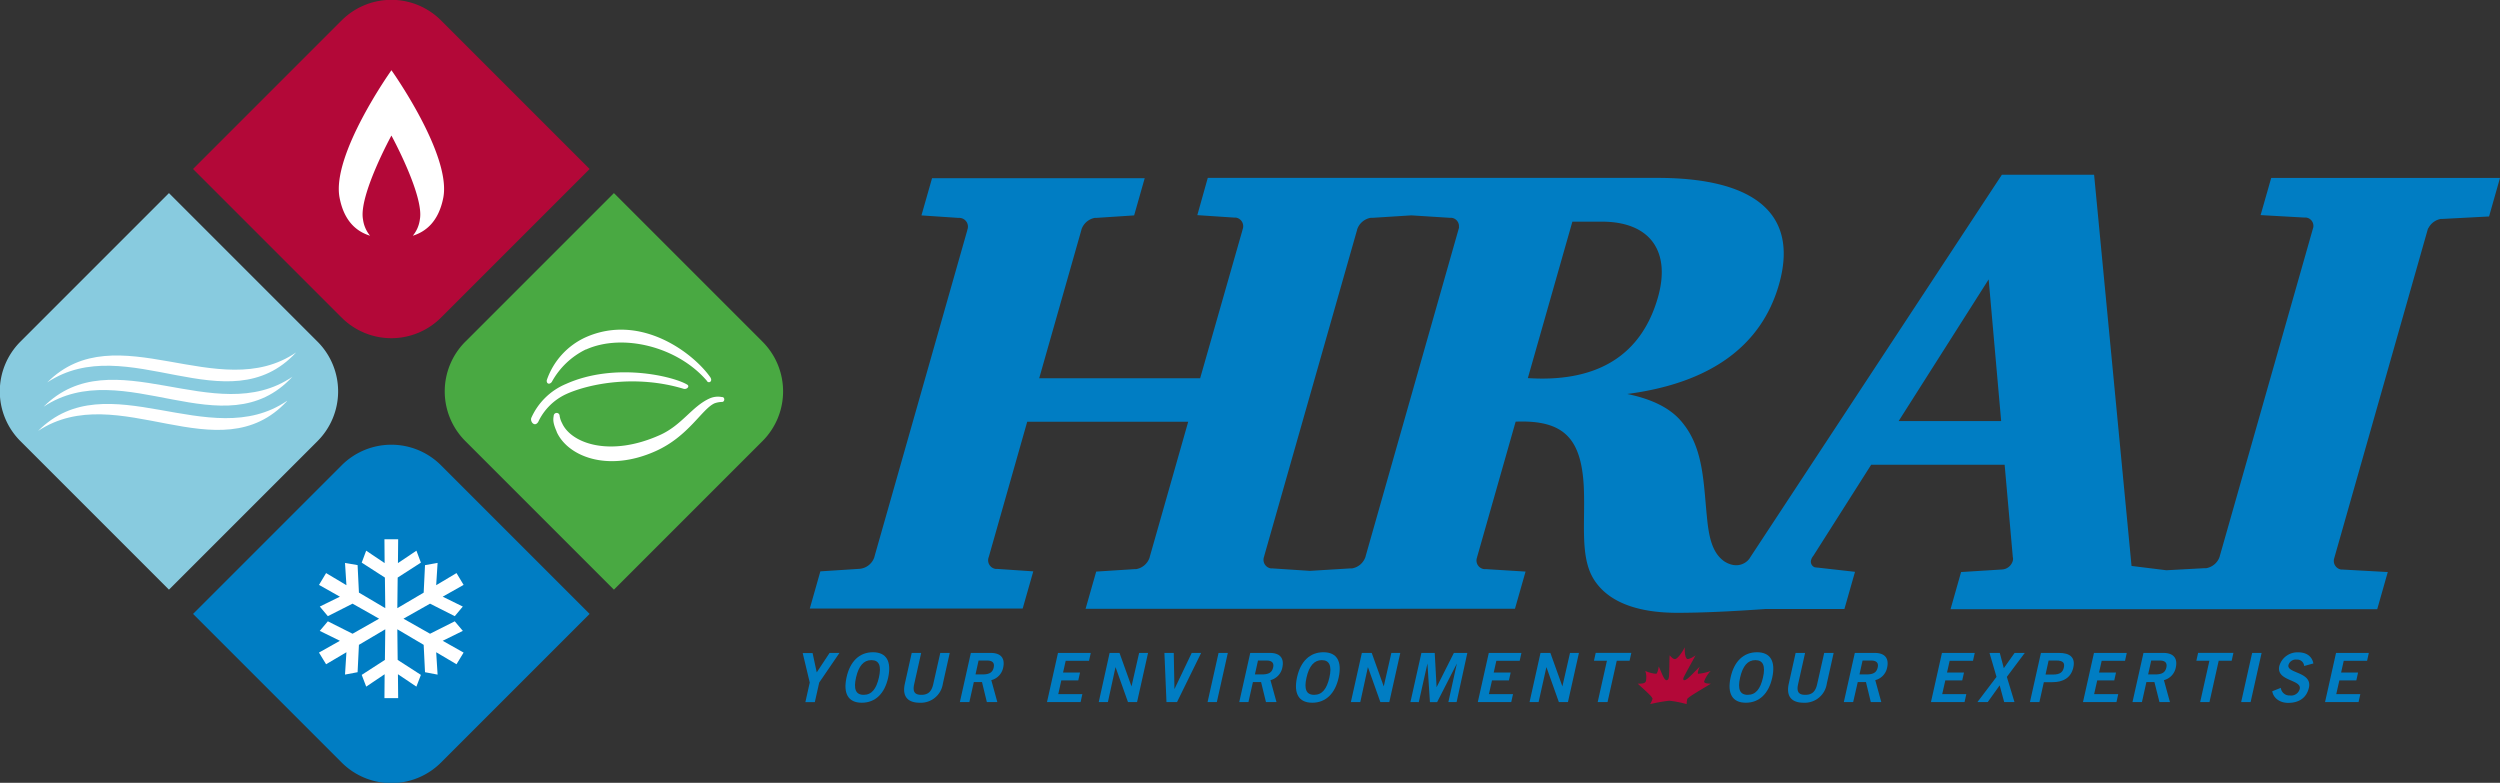 <svg id="Layer_1" data-name="Layer 1" xmlns="http://www.w3.org/2000/svg" viewBox="0 0 655.63 205.29"><rect x="0" y="0" width="655.63" height="205.29" fill="#333333" stroke="none"/><defs><style>.cls-1{fill:#007dc3;}.cls-2{fill:#b30838;}.cls-3{fill:#88cbdf;}.cls-4{fill:#49a942;}.cls-5{fill:#fff;}</style></defs><title>HRAI-logo</title><path class="cls-1" d="M214.19,176.33l3.37-5.1h2.59L214.84,179l-1.15,5.14h-2.48l1.15-5.14-1.85-7.74h2.59Z"/><path class="cls-1" d="M226,184.29c-3.55,0-4.91-2.41-4-6.62s3.39-6.62,6.93-6.62,4.91,2.41,4,6.62S229.58,184.29,226,184.29Zm2.5-11.17c-2,0-3.31,1.53-4,4.55s-.1,4.55,2,4.55,3.31-1.53,4-4.55S230.57,173.12,228.53,173.12Z"/><path class="cls-1" d="M246.59,171.23h2.48l-1.8,8.06a5.84,5.84,0,0,1-6.1,5c-2.65,0-4.71-1.23-3.87-5l1.8-8.06h2.48l-1.83,8.17c-.47,2.09.2,2.82,1.87,2.82s2.66-.73,3.13-2.82Z"/><path class="cls-1" d="M251.73,184.11l2.88-12.88h5.18c3,0,3.76,1.69,3.3,3.82a4.25,4.25,0,0,1-3.12,3.32l1.58,5.74H258.8l-1.27-5.24h-2.14l-1.17,5.24Zm4.1-7.24h1.83c1.94,0,2.67-.61,2.94-1.82s-.33-1.82-1.7-1.82h-2.27Z"/><path class="cls-1" d="M274.58,184.11l2.88-12.88h8.6l-.46,2.07h-6.12l-.69,3.07h4.45l-.46,2.07h-4.45l-.8,3.6h6.32l-.46,2.07Z"/><path class="cls-1" d="M288.15,184.11,291,171.23h2.59l3.15,8.78h0l2-8.78h2.34l-2.88,12.88h-2.39l-3.26-9.17h0l-2,9.17Z"/><path class="cls-1" d="M305.37,171.23h2.45l.18,9.49h0l4.53-9.49H315l-6.32,12.88h-2.77Z"/><path class="cls-1" d="M316.69,184.11l2.88-12.88H322l-2.88,12.88Z"/><path class="cls-1" d="M325,184.11l2.88-12.88H333c3,0,3.76,1.69,3.3,3.82a4.25,4.25,0,0,1-3.12,3.32l1.58,5.74H332l-1.28-5.24h-2.14l-1.17,5.24Zm4.1-7.24h1.83c1.94,0,2.67-.61,2.95-1.82s-.33-1.82-1.7-1.82h-2.27Z"/><path class="cls-1" d="M344.14,184.29c-3.54,0-4.91-2.41-4-6.62s3.38-6.62,6.93-6.62,4.91,2.41,4,6.62S347.69,184.29,344.14,184.29Zm2.5-11.17c-2,0-3.31,1.53-4,4.55s-.1,4.55,2,4.55,3.31-1.53,4-4.55S348.67,173.12,346.64,173.12Z"/><path class="cls-1" d="M354.27,184.11l2.88-12.88h2.59l3.15,8.78h0l2-8.78h2.34l-2.88,12.88H362l-3.26-9.17h0l-2,9.17Z"/><path class="cls-1" d="M369.89,184.11l2.88-12.88h3.49l.49,9h0l4.53-9h3.53L382,184.11h-2.16L382.07,174h0l-5.18,10.13H375L374.35,174h0l-2.27,10.13Z"/><path class="cls-1" d="M387.56,184.11l2.88-12.88H399l-.46,2.07h-6.12l-.69,3.07h4.45l-.46,2.07h-4.44l-.81,3.6h6.32l-.46,2.07Z"/><path class="cls-1" d="M401.13,184.11,404,171.23h2.59l3.15,8.78h0l2-8.78h2.34l-2.88,12.88h-2.39l-3.26-9.17h0l-2.05,9.17Z"/><path class="cls-1" d="M427.82,171.21l-.46,2.07H424l-2.42,10.83H419l2.42-10.83h-3.4l.46-2.07Z"/><path class="cls-1" d="M457.85,184.29c-3.54,0-4.91-2.41-4-6.62s3.39-6.62,6.93-6.62,4.91,2.41,4,6.62S461.39,184.29,457.85,184.29Zm2.5-11.17c-2,0-3.31,1.53-4,4.55s-.1,4.55,2,4.55,3.31-1.53,4-4.55S462.38,173.12,460.35,173.12Z"/><path class="cls-1" d="M478.4,171.23h2.48l-1.8,8.06a5.84,5.84,0,0,1-6.1,5c-2.64,0-4.71-1.23-3.87-5l1.8-8.06h2.48l-1.83,8.17c-.47,2.09.2,2.82,1.87,2.82s2.67-.73,3.13-2.82Z"/><path class="cls-1" d="M483.55,184.11l2.88-12.88h5.18c3,0,3.76,1.69,3.3,3.82a4.25,4.25,0,0,1-3.12,3.32l1.58,5.74h-2.75l-1.27-5.24H487.2L486,184.11Zm4.1-7.24h1.83c1.95,0,2.67-.61,2.95-1.82s-.33-1.82-1.7-1.82h-2.27Z"/><path class="cls-1" d="M506.4,184.11l2.88-12.88h8.6l-.46,2.07H511.3l-.69,3.07h4.45l-.46,2.07h-4.44l-.81,3.6h6.32l-.46,2.07Z"/><path class="cls-1" d="M521.75,171.23h2.7l1.05,4,2.83-4H531l-4.7,6.28,2,6.6h-2.7l-1.18-4.37-3.13,4.37h-2.7l5-6.6Z"/><path class="cls-1" d="M532.36,184.11l2.88-12.88H540c2.81,0,4.33,1.16,3.73,3.83s-2.64,3.84-5.45,3.84H536l-1.16,5.21Zm4.09-7.21h2c1.87,0,2.55-.7,2.8-1.84s-.11-1.84-2-1.84h-2Z"/><path class="cls-1" d="M546.27,184.11l2.88-12.88h8.6l-.46,2.07h-6.12l-.69,3.07h4.45l-.46,2.07H550l-.81,3.6h6.32l-.46,2.07Z"/><path class="cls-1" d="M559.25,184.11l2.88-12.88h5.18c3,0,3.76,1.69,3.3,3.82a4.25,4.25,0,0,1-3.12,3.32l1.58,5.74h-2.75L565,178.87H562.9l-1.17,5.24Zm4.1-7.24h1.84c1.94,0,2.67-.61,2.94-1.82s-.33-1.82-1.7-1.82h-2.27Z"/><path class="cls-1" d="M585.72,171.21l-.46,2.07h-3.4l-2.42,10.83H577l2.42-10.83H576l.46-2.07Z"/><path class="cls-1" d="M587.75,184.11l2.88-12.88h2.48l-2.88,12.88Z"/><path class="cls-1" d="M604.27,174.66a1.82,1.82,0,0,0-1.95-1.68,2,2,0,0,0-2.17,1.43c-.5,2.21,6.3,1.75,5.37,5.92-.59,2.64-2.56,4-5.44,4-2.12,0-3.86-1.18-4.18-3.05l2.25-.89a2.26,2.26,0,0,0,2.38,2,2.33,2.33,0,0,0,2.58-1.71c.57-2.53-6.24-2-5.36-6a4.93,4.93,0,0,1,5-3.6c2.09,0,3.58,1,3.94,2.91Z"/><path class="cls-1" d="M609.75,184.11l2.88-12.88h8.6l-.46,2.07h-6.12l-.69,3.07h4.45l-.46,2.07H613.5l-.81,3.6H619l-.46,2.07Z"/><path class="cls-1" d="M655.63,46.66h-60l-2.78,9.75,11.41.64h.05l.18,0,.28,0,0,0a2.2,2.2,0,0,1,1.91,2.44l0,.07-24.54,86.28h0a.27.27,0,0,1,0,.06,4.55,4.55,0,0,1-3.56,3.11l0,0-.36,0h-.15l-9.93.54L559,148.42,549.18,45.82H525L459.14,145.95h0s0,0,0,0l-.38.59c-1,1.33-3.44,2.7-6.62.64-2.67-1.94-3.77-5.16-4.35-10.21-1.09-9.75-.77-19.17-6.67-26.24-3-3.7-7.86-6.06-14.37-7.41,21.83-2.86,35.21-12.61,39.8-28.75,5.12-18-5.68-27.92-31.91-27.92H316.74L314,56.42l9.6.64h.12l.36,0v0a2.28,2.28,0,0,1,1.79,3.1l0,.07h0L314.74,99.2H272.53L283.6,60.29l0,0a.33.33,0,0,1,0-.06,4.57,4.57,0,0,1,3.55-3.1l0,0,.41,0h.09l9.78-.64,2.77-9.75H244.43l-2.78,9.75,9.68.65h.09a2.3,2.3,0,0,1,2.26,3.15l0,.07h0l-24.35,85.61h0a.14.14,0,0,1,0,.06,4.51,4.51,0,0,1-4.05,3.16h-.07l-10.07.65-2.77,9.75h55.83l2.78-9.75-9.43-.64h0l-.46,0v0a2.29,2.29,0,0,1-1.79-3.11l0,0v0l10.09-35.49h42.22l-10.1,35.49h0s0,0,0,.06a4.56,4.56,0,0,1-3.56,3.11l0,0-.47,0h0l-10,.64-2.78,9.75H397.3l2.78-9.75-10.43-.65h-.11l-.37,0h0a2.28,2.28,0,0,1-1.79-3.12l0-.06h0l10.1-35.49c12.59-.5,17.08,4.38,17.84,16.49.53,9.42-1.14,18.84,2.68,24.89,3.59,5.72,11,8.75,21.89,8.75,6.22,0,13.89-.34,23.16-1H483.7l2.78-9.75-9.85-1.11h0a2.1,2.1,0,0,1-.45-.05H476v0a1.57,1.57,0,0,1-1-2.05,2.85,2.85,0,0,1,.56-1l15.16-23.87h35l2.14,24.18h0a1.86,1.86,0,0,1,0,1,3.11,3.11,0,0,1-2.7,2.28l-10.86.68-2.77,9.75h111.9l2.77-9.75-11.75-.65h0l-.13,0-.32,0h0a2.29,2.29,0,0,1-1.79-3.12l0-.05h0l24.54-86.28.09-.07a4.59,4.59,0,0,1,3.29-2.44l0,0,.28,0,.2,0h.05l12.1-.64Zm-297.5,99.23h0s0,0,0,.06a4.56,4.56,0,0,1-3.57,3.12h0l-.39,0H354l-10.46.64-9.76-.64h-.07l-.4,0h0a2.29,2.29,0,0,1-1.79-3.12l0-.06h0L355.9,60.29h0v-.07a4.58,4.58,0,0,1,3.57-3.1l0,0,.34,0H360l10.12-.64,10.08.64h.16l.33,0v0a2.2,2.2,0,0,1,1.91,2.44l.05.07Zm42.56-46.76,11.67-41h7.74c12.61,0,18.14,7.73,14.7,19.84-4.31,15.13-15.78,22.37-34.11,21.19m97.23,11.27,23.61-37.16,3.28,37.16Z"/><path class="cls-2" d="M437.81,183.76a39.82,39.82,0,0,0-5.06.9,6.12,6.12,0,0,0,.62-1.36c.14-.5-2.51-2.72-3.87-4,.9,0,2,0,2.15-.71a5.2,5.2,0,0,0-.17-2.64,8.26,8.26,0,0,0,2.83.75c.34,0,.64-1.36.68-1.86l.05,0c.77,1.67,1.37,3.54,2,3.54s.65-.88.69-1.53c.07-1.65.05-3.41.14-5,.53.59.95,1,1.37,1,.67,0,1.87-1.68,2.6-3.1h0c-.09,1.42.14,3.1.82,3.1a5.16,5.16,0,0,0,2-1c-.8,1.55-1.84,3.31-2.71,5-.34.65-.86,1.53-.19,1.53s2.27-1.86,4-3.54l0,0c-.25.5-.72,1.86-.39,1.86a12.14,12.14,0,0,0,3.26-.75,8.61,8.61,0,0,0-1.69,2.64c-.19.67.86.67,1.74.71-2.11,1.3-6,3.52-6.18,4a4.68,4.68,0,0,0-.16,1.36,29.15,29.15,0,0,0-4.54-.9"/><path class="cls-3" d="M83.31,115.64a18.44,18.44,0,0,0,0-26l-39-39-39,39a18.44,18.44,0,0,0,0,26l39,39Z"/><path class="cls-4" d="M122,89.64a18.43,18.43,0,0,0,0,26l39,39,39-39a18.43,18.43,0,0,0,0-26l-39-39Z"/><path class="cls-2" d="M115.63,83.32a18.42,18.42,0,0,1-26,0l-39-39,39-39a18.44,18.44,0,0,1,26,0l39,39Z"/><path class="cls-5" d="M102.64,18.44S86.91,40.53,89.05,51.82c1.24,6.5,4.76,9,8,10a8.39,8.39,0,0,1-1.85-4.27c-1.18-6.2,7.45-22,7.45-22s8.64,15.83,7.46,22a8.41,8.41,0,0,1-1.85,4.27c3.22-1,6.74-3.52,8-10,2.14-11.29-13.59-33.38-13.59-33.38"/><path class="cls-5" d="M75.31,105.15C57.47,124.44,31,99.2,10,113c18.05-18.11,45,6,65.27-7.88"/><path class="cls-5" d="M76.7,98.79c-17.84,19.29-44.36-6-65.27,7.88,18.06-18.11,45,6,65.27-7.88"/><path class="cls-5" d="M77.66,92.42c-17.84,19.28-44.36-6-65.27,7.87,18.06-18.1,45,6,65.27-7.87"/><path class="cls-1" d="M89.63,122a18.42,18.42,0,0,1,26,0l39,39-39,39a18.42,18.42,0,0,1-26,0l-39-39Z"/><polygon class="cls-5" points="121.58 171.14 120.98 170.8 116.1 168.05 121.38 165.45 119.26 162.94 112.78 166.2 105.81 162.25 112.78 158.31 119.26 161.59 121.37 159.07 116.1 156.48 121.58 153.39 119.72 150.29 114.39 153.47 114.76 147.62 111.46 148.21 111.11 155.42 104.2 159.49 104.29 151.47 110.38 147.55 109.21 144.42 104.36 147.67 104.42 141.43 100.82 141.43 100.87 147.67 96.03 144.42 94.86 147.55 100.94 151.47 101.04 159.49 94.13 155.41 93.78 148.2 90.48 147.63 90.85 153.47 85.52 150.29 83.66 153.39 89.14 156.48 83.87 159.07 85.98 161.59 92.46 158.31 99.42 162.25 92.46 166.2 85.98 162.94 83.86 165.45 89.14 168.05 83.65 171.14 85.52 174.2 90.85 171.05 90.48 176.91 93.78 176.29 94.13 169.11 101.04 165.03 100.94 173.06 94.86 176.99 96.04 180.07 100.87 176.82 100.82 183.09 104.42 183.09 104.36 176.82 109.2 180.07 110.38 176.99 104.29 173.06 104.2 165.03 111.11 169.11 111.46 176.29 114.76 176.92 114.39 171.05 119.72 174.2 121.58 171.14"/><path class="cls-5" d="M146,113.2c-1.1-2.44-.92-3.3-.79-4.17a.78.78,0,0,1,1.53-.17,5.88,5.88,0,0,0,.66,2.1c2.4,5.34,12.59,9,25.66,3.13,5.78-2.59,8.38-7.48,13-9.58a5.36,5.36,0,0,1,3.27-.38c.78-.07.84,1.22.06,1.28a6.19,6.19,0,0,0-2,.36c-3.33,1.5-6.8,8.66-15.43,12.53-12.66,5.69-23.15,1.34-26-5.11m7.66-21.54a20.33,20.33,0,0,0-8.92,8.53c-.7.84-1.45.37-1.3-.5a19.19,19.19,0,0,1,10.13-11.2C168,82,181.82,92.6,186.25,98.9c.82,1.19-.52,1.8-.91.92-7.78-9-22.12-12.44-31.66-8.16M179.39,102c-12.36-3.78-24.65-1.46-30.85,1.33a15.09,15.09,0,0,0-7.39,7.32c-.94,1.47-2.19-.09-1.81-1.07a17.24,17.24,0,0,1,9.07-8.88c12.85-5.77,28.18-2,31.78.15.77.44,0,1.28-.8,1.14"/></svg>